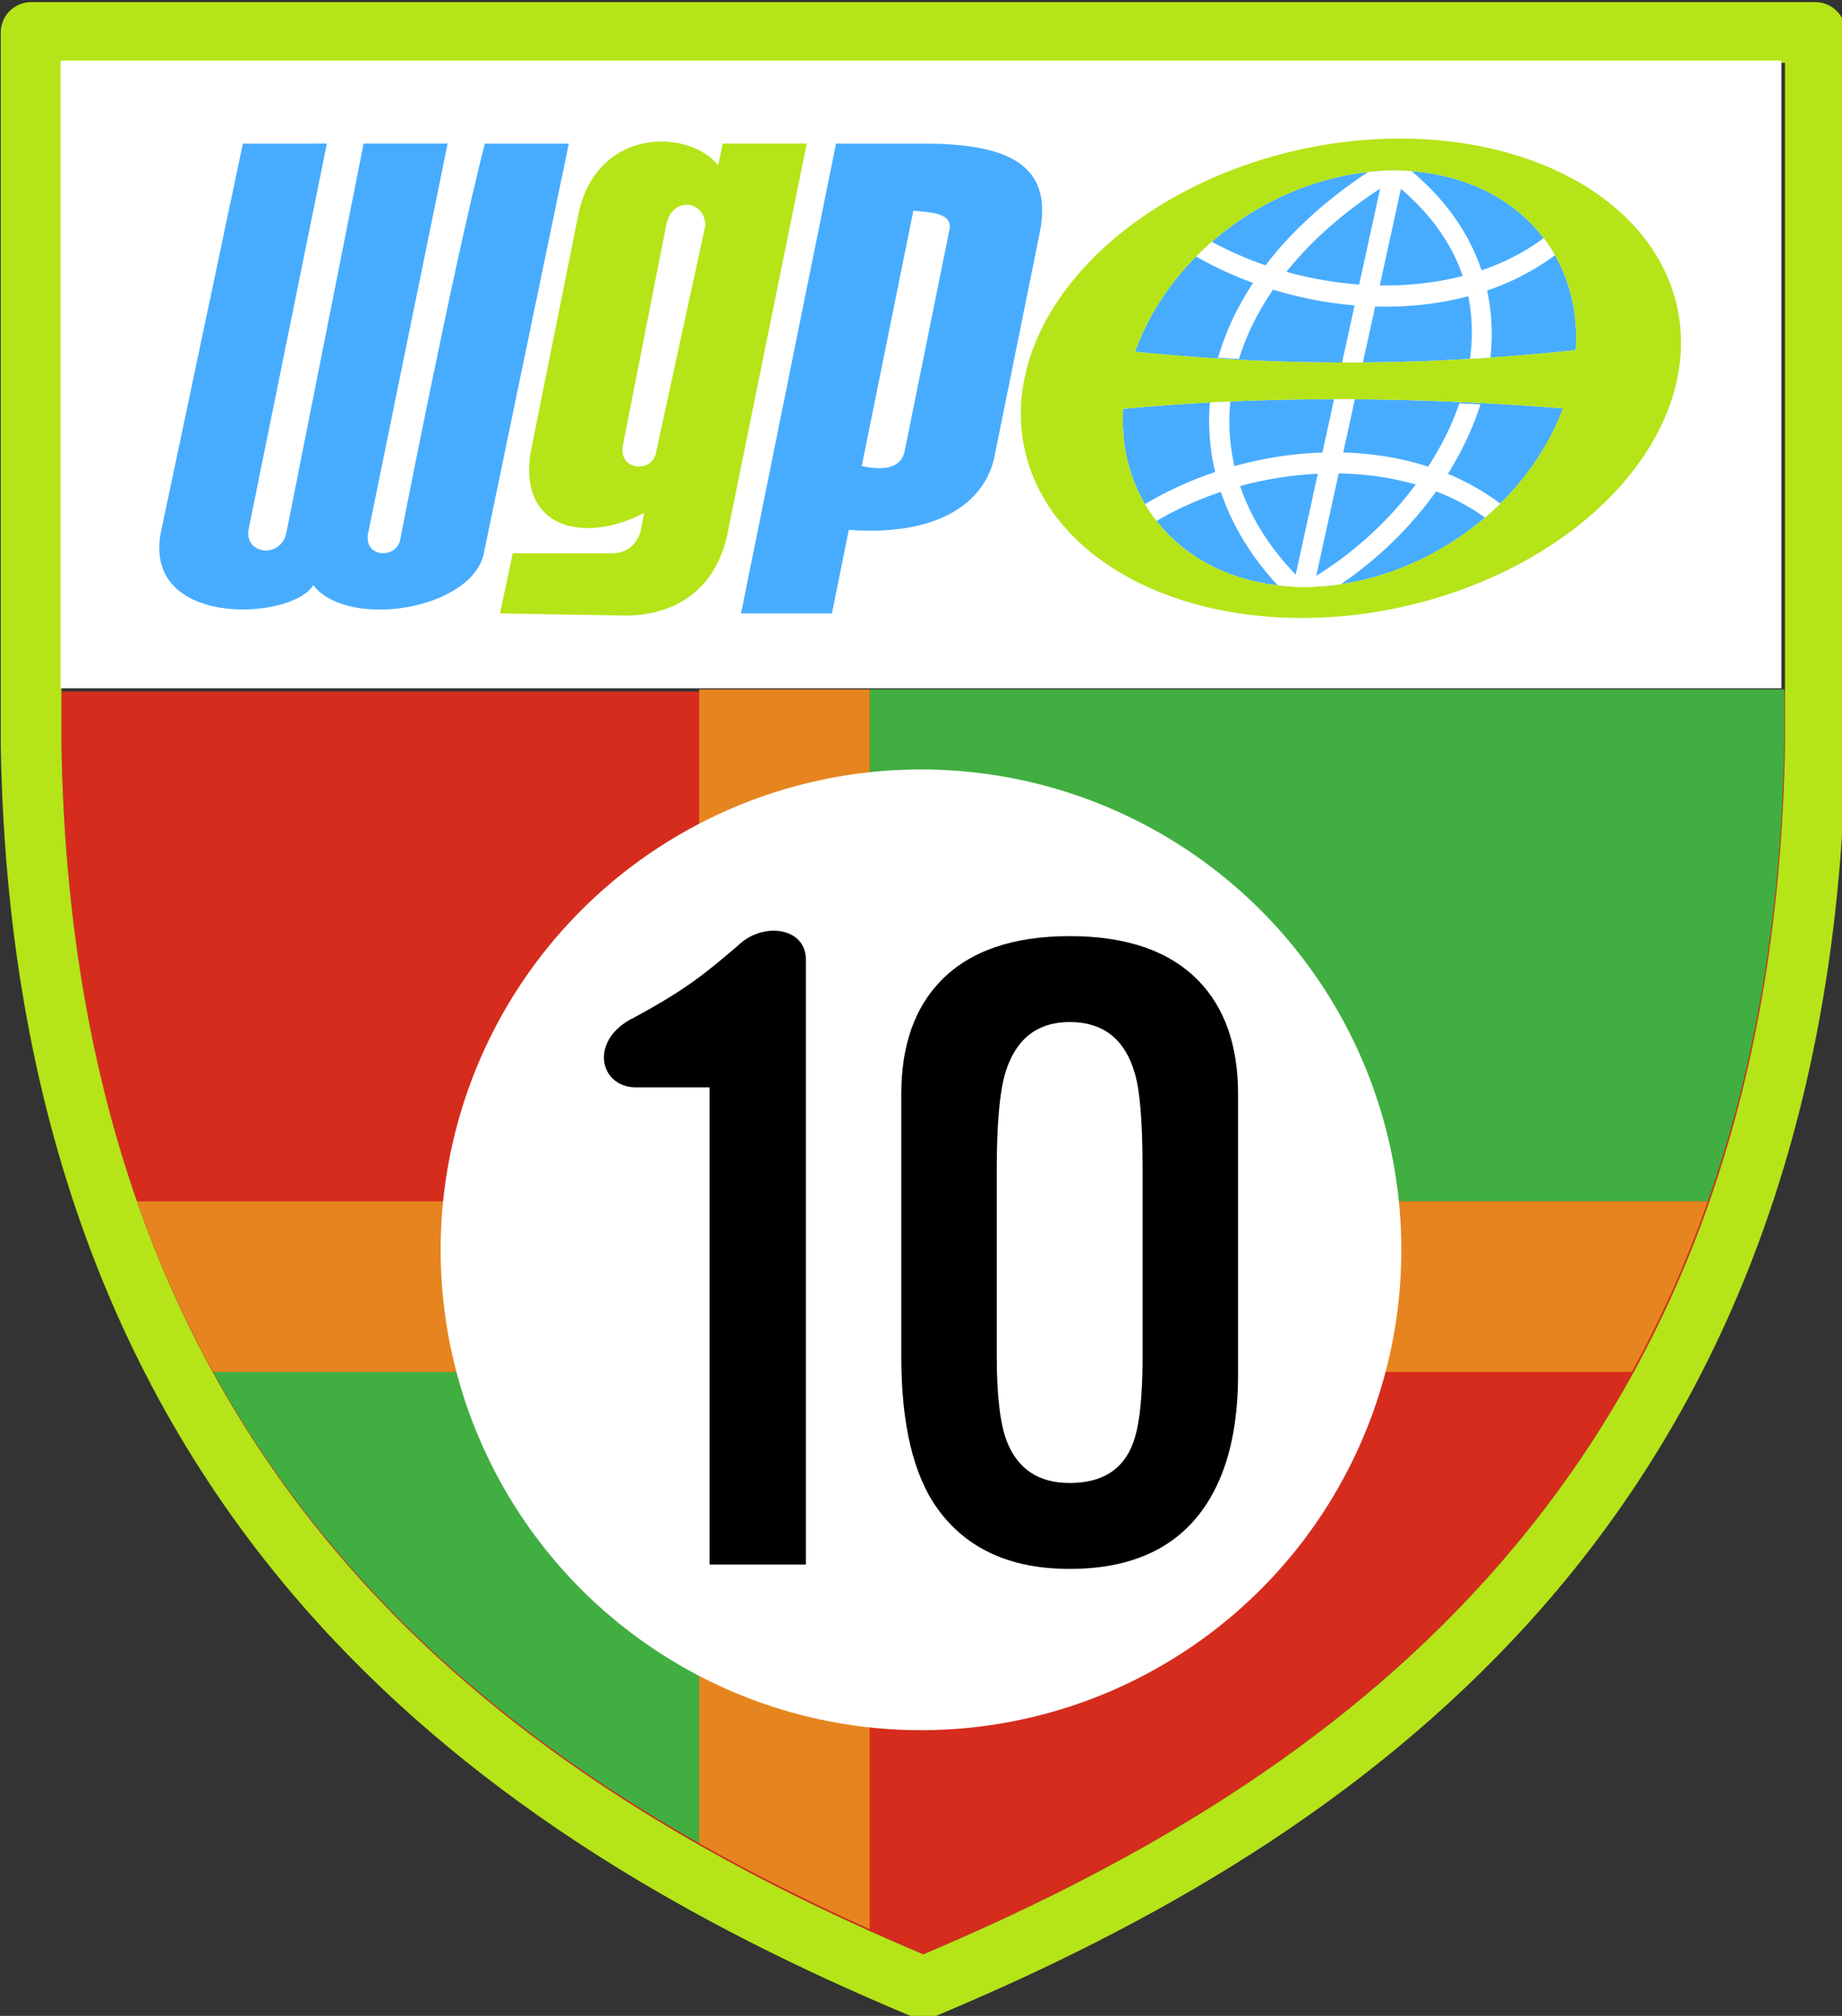<?xml version="1.0" encoding="UTF-8" standalone="no"?>
<svg
   xmlns:dc="http://purl.org/dc/elements/1.1/"
   xmlns:cc="http://creativecommons.org/ns#"
   xmlns:rdf="http://www.w3.org/1999/02/22-rdf-syntax-ns#"
   xmlns:svg="http://www.w3.org/2000/svg"
   xmlns="http://www.w3.org/2000/svg"
   xmlns:sodipodi="http://sodipodi.sourceforge.net/DTD/sodipodi-0.dtd"
   xmlns:inkscape="http://www.inkscape.org/namespaces/inkscape"
   sodipodi:docname="7 - Rip Clutchgoneski.svg"
   inkscape:version="1.0 (4035a4fb49, 2020-05-01)"
   id="svg8"
   version="1.1"
   viewBox="0 0 132.653 145.169"
   height="145.169mm"
   width="132.653mm">
  <rect x="0" y="0" width="132.653" height="145.169" fill="#333333" stroke="none"/>
  <defs
     id="defs2">
    <clipPath
       id="clipPath40"
       clipPathUnits="userSpaceOnUse">
      <rect
         y="199.784"
         x="126.151"
         height="35.547"
         width="34.344"
         id="rect42"
         style="fill:#e6851f;stroke-width:2.265;stroke-linecap:square;stroke-dashoffset:32.806;paint-order:fill markers stroke" />
    </clipPath>
    <clipPath
       id="clipPath957"
       clipPathUnits="userSpaceOnUse">
      <rect
         y="-11.425"
         x="-141.826"
         height="59.094"
         width="46.487"
         id="rect959"
         style="fill:#000000;stroke:none;stroke-width:4.365;stroke-linecap:square;stroke-linejoin:round;stroke-miterlimit:4;stroke-dasharray:none;stroke-dashoffset:32.806;paint-order:fill markers stroke" />
    </clipPath>
    <clipPath
       clipPathUnits="userSpaceOnUse"
       id="clipPath40-6">
      <rect
         style="fill:#e6851f;stroke-width:2.265;stroke-linecap:square;stroke-dashoffset:32.806;paint-order:fill markers stroke"
         id="rect42-7"
         width="34.344"
         height="35.547"
         x="126.151"
         y="199.784" />
    </clipPath>
    <clipPath
       id="clipPath69"
       clipPathUnits="userSpaceOnUse">
      <rect
         y="126.992"
         x="-200.781"
         height="34.5"
         width="33.441"
         id="rect71"
         style="fill:#00ff00;stroke-width:5.636;stroke-linecap:square;stroke-dashoffset:32.806;paint-order:stroke fill markers" />
    </clipPath>
    <clipPath
       clipPathUnits="userSpaceOnUse"
       id="clipPath57">
      <path
         id="path59"
         style="fill:#000000;stroke-width:5.636;stroke-linecap:square;stroke-dashoffset:32.806;paint-order:stroke fill markers"
         d="m 197.415,232.193 h 29.177 v 32.647 h -29.177 z" />
    </clipPath>
    <clipPath
       id="clipPath58"
       clipPathUnits="userSpaceOnUse">
      <rect
         y="-37.435"
         x="64.311"
         height="34.521"
         width="31.726"
         id="rect60"
         style="fill:#ffffff;stroke-width:5.636;stroke-linecap:square;stroke-dashoffset:32.806;paint-order:stroke fill markers" />
    </clipPath>
  </defs>
  <sodipodi:namedview
     fit-margin-bottom="0"
     fit-margin-right="0"
     fit-margin-left="0"
     fit-margin-top="0"
     inkscape:window-maximized="1"
     inkscape:window-y="-11"
     inkscape:window-x="-11"
     inkscape:window-height="986"
     inkscape:window-width="1920"
     showgrid="false"
     inkscape:document-rotation="0"
     inkscape:current-layer="layer1"
     inkscape:document-units="mm"
     inkscape:cy="230.84377"
     inkscape:cx="412.89554"
     inkscape:zoom="0.80477261"
     inkscape:pageshadow="2"
     inkscape:pageopacity="0.0"
     borderopacity="1.0"
     bordercolor="#666666"
     pagecolor="#ffffff"
     id="base" />
  <g
     transform="translate(-34.969,-97.031)"
     id="layer1"
     inkscape:groupmode="layer"
     inkscape:label="Calque 1">
    <path
       transform="scale(0.265)"
       d="m 148.656,554.072 v 14.504 c 1.783,106.664 36.408,179.177 85.631,231.531 42.251,44.939 95.572,74.701 148.561,97.129 52.988,-22.428 106.31,-52.19 148.561,-97.129 49.223,-52.354 83.848,-124.867 85.631,-231.531 v -14.504 z"
       style="opacity:1;fill:#d62c1d;fill-opacity:1;stroke:none;stroke-width:54.511;stroke-linecap:square;stroke-linejoin:miter;stroke-miterlimit:4;stroke-dasharray:none;stroke-dashoffset:32.806;stroke-opacity:1;paint-order:stroke fill markers"
       id="rect1092" />
    <path
       sodipodi:nodetypes="ccccscsccccccccscscc"
       transform="scale(0.265)"
       d="m 140.41,366.732 c -4.553,0.003 -8.242,3.693 -8.244,8.246 v 193.736 c -4e-4,0.047 -4e-4,0.094 0,0.141 1.841,110.141 38.284,187.439 90.104,242.555 46.235,49.176 104.334,80.761 160.578,103.994 56.244,-23.233 114.344,-54.818 160.578,-103.994 51.819,-55.116 88.262,-132.414 90.104,-242.555 4e-4,-0.047 4e-4,-0.094 0,-0.141 V 374.979 c -0.002,-4.553 -3.692,-8.243 -8.244,-8.246 z m 8.246,16.498 h 468.383 v 185.346 C 615.256,675.24 580.631,747.754 531.408,800.107 489.157,845.046 435.836,874.808 382.848,897.236 329.859,874.808 276.538,845.046 234.287,800.107 185.065,747.754 150.439,675.24 148.656,568.576 Z"
       style="color:#000000;font-style:normal;font-variant:normal;font-weight:normal;font-stretch:normal;font-size:medium;line-height:normal;font-family:sans-serif;font-variant-ligatures:normal;font-variant-position:normal;font-variant-caps:normal;font-variant-numeric:normal;font-variant-alternates:normal;font-variant-east-asian:normal;font-feature-settings:normal;font-variation-settings:normal;text-indent:0;text-align:start;text-decoration:none;text-decoration-line:none;text-decoration-style:solid;text-decoration-color:#000000;letter-spacing:normal;word-spacing:normal;text-transform:none;writing-mode:lr-tb;direction:ltr;text-orientation:mixed;dominant-baseline:auto;baseline-shift:baseline;text-anchor:start;white-space:normal;shape-padding:0;shape-margin:0;inline-size:0;clip-rule:nonzero;display:inline;overflow:visible;visibility:visible;opacity:1;isolation:auto;mix-blend-mode:normal;color-interpolation:sRGB;color-interpolation-filters:linearRGB;solid-color:#000000;solid-opacity:1;vector-effect:none;fill:#b5e418;fill-opacity:1;fill-rule:nonzero;stroke:none;stroke-width:16.498;stroke-linecap:butt;stroke-linejoin:round;stroke-miterlimit:4;stroke-dasharray:none;stroke-dashoffset:0;stroke-opacity:1;color-rendering:auto;image-rendering:auto;shape-rendering:auto;text-rendering:auto;enable-background:accumulate;stop-color:#000000;stop-opacity:1"
       id="path873" />
    <rect
       y="101.396"
       x="39.332"
       height="45.202"
       width="123.926"
       id="rect939"
       style="fill:#ffffff;stroke:none;stroke-width:5.144;stroke-linecap:square;stroke-linejoin:round;stroke-miterlimit:4;stroke-dasharray:none;stroke-dashoffset:32.806;paint-order:fill markers stroke" />
    <g
       transform="matrix(0.484,0,0,0.484,25.965,43.677)"
       id="g937">
      <path
         style="fill:#48acfe;fill-opacity:1;stroke:none;stroke-width:0.353px;stroke-linecap:butt;stroke-linejoin:miter;stroke-opacity:1"
         d="m 219.157,169.636 c -11.298,-0.047 -22.573,0.392 -33.434,1.431 a 28.681,35.694 56.613 0 0 26.976,26.494 28.681,35.694 56.613 0 0 38.462,-26.568 c -10.46,-0.824 -21.24,-1.311 -32.004,-1.356 z"
         id="path1139" />
      <path
         style="fill:#48acfe;fill-opacity:1;stroke:none;stroke-width:0.353px;stroke-linecap:butt;stroke-linejoin:miter;stroke-opacity:1"
         d="m 226.095,135.615 a 28.681,35.694 56.613 0 0 -38.6,26.949 c 23.341,2.389 44.984,1.961 65.562,-0.234 a 28.681,35.694 56.613 0 0 -26.962,-26.715 z"
         id="path1103-3" />
      <path
         id="path24-8"
         style="fill:#b5e418;fill-opacity:1;stroke-width:3.091;stroke-linecap:round;stroke-linejoin:round;stroke-dashoffset:32.806;paint-order:stroke fill markers"
         d="m 227.016,130.855 a 34.86,49.684 77.733 0 0 -7.105,0.364 34.86,49.684 77.733 0 0 -49.409,40.381 34.86,49.684 77.733 0 0 48.811,30.214 34.86,49.684 77.733 0 0 49.409,-40.381 34.86,49.684 77.733 0 0 -41.706,-30.579 z m -0.921,4.76 a 28.681,35.694 56.613 0 1 26.962,26.715 c -20.578,2.195 -42.221,2.623 -65.562,0.234 a 28.681,35.694 56.613 0 1 38.6,-26.949 z m -6.938,34.021 c 10.764,0.045 21.544,0.532 32.004,1.356 a 28.681,35.694 56.613 0 1 -38.462,26.568 28.681,35.694 56.613 0 1 -26.976,-26.494 c 10.861,-1.039 22.136,-1.478 33.434,-1.431 z" />
      <path
         id="path973"
         d="M 226.095,135.615 212.341,198.483"
         style="color:#000000;font-style:normal;font-variant:normal;font-weight:normal;font-stretch:normal;font-size:medium;line-height:normal;font-family:sans-serif;font-variant-ligatures:normal;font-variant-position:normal;font-variant-caps:normal;font-variant-numeric:normal;font-variant-alternates:normal;font-variant-east-asian:normal;font-feature-settings:normal;font-variation-settings:normal;text-indent:0;text-align:start;text-decoration:none;text-decoration-line:none;text-decoration-style:solid;text-decoration-color:#000000;letter-spacing:normal;word-spacing:normal;text-transform:none;writing-mode:lr-tb;direction:ltr;text-orientation:mixed;dominant-baseline:auto;baseline-shift:baseline;text-anchor:start;white-space:normal;shape-padding:0;shape-margin:0;inline-size:0;clip-rule:nonzero;display:inline;overflow:visible;visibility:visible;isolation:auto;mix-blend-mode:normal;color-interpolation:sRGB;color-interpolation-filters:linearRGB;solid-color:#000000;solid-opacity:1;vector-effect:none;fill:#ff0000;fill-opacity:1;fill-rule:nonzero;stroke:none;stroke-width:3.025;stroke-linecap:butt;stroke-linejoin:miter;stroke-miterlimit:4;stroke-dasharray:none;stroke-dashoffset:0;stroke-opacity:1;color-rendering:auto;image-rendering:auto;shape-rendering:auto;text-rendering:auto;enable-background:accumulate;stop-color:#000000" />
      <path
         id="path975"
         style="color:#000000;font-style:normal;font-variant:normal;font-weight:normal;font-stretch:normal;font-size:medium;line-height:normal;font-family:sans-serif;font-variant-ligatures:normal;font-variant-position:normal;font-variant-caps:normal;font-variant-numeric:normal;font-variant-alternates:normal;font-variant-east-asian:normal;font-feature-settings:normal;font-variation-settings:normal;text-indent:0;text-align:start;text-decoration:none;text-decoration-line:none;text-decoration-style:solid;text-decoration-color:#000000;letter-spacing:normal;word-spacing:normal;text-transform:none;writing-mode:lr-tb;direction:ltr;text-orientation:mixed;dominant-baseline:auto;baseline-shift:baseline;text-anchor:start;white-space:normal;shape-padding:0;shape-margin:0;inline-size:0;clip-rule:nonzero;display:inline;overflow:visible;visibility:visible;isolation:auto;mix-blend-mode:normal;color-interpolation:sRGB;color-interpolation-filters:linearRGB;solid-color:#000000;solid-opacity:1;vector-effect:none;fill:#ffffff;fill-opacity:1;fill-rule:nonzero;stroke:none;stroke-width:3.025;stroke-linecap:butt;stroke-linejoin:miter;stroke-miterlimit:4;stroke-dasharray:none;stroke-dashoffset:0;stroke-opacity:1;color-rendering:auto;image-rendering:auto;shape-rendering:auto;text-rendering:auto;enable-background:accumulate;stop-color:#000000"
         d="m 226.093,135.615 a 28.681,35.694 56.613 0 0 -1.554,0.035 l -6.239,28.519 c 1.035,0.002 2.069,0.004 3.098,-0.004 l 6.174,-28.225 -1.478,-0.324 a 28.681,35.694 56.613 0 0 -0.001,0 z m -6.936,34.021 c -0.685,-0.003 -1.369,0.002 -2.054,0.003 l -6.099,27.88 a 28.681,35.694 56.613 0 0 1.695,0.041 28.681,35.694 56.613 0 0 1.399,-0.028 l 6.1,-27.887 c -0.347,-0.002 -0.694,-0.008 -1.041,-0.01 z" />
      <path
         id="path979"
         style="color:#000000;font-style:normal;font-variant:normal;font-weight:normal;font-stretch:normal;font-size:medium;line-height:normal;font-family:sans-serif;font-variant-ligatures:normal;font-variant-position:normal;font-variant-caps:normal;font-variant-numeric:normal;font-variant-alternates:normal;font-variant-east-asian:normal;font-feature-settings:normal;font-variation-settings:normal;text-indent:0;text-align:start;text-decoration:none;text-decoration-line:none;text-decoration-style:solid;text-decoration-color:#000000;letter-spacing:normal;word-spacing:normal;text-transform:none;writing-mode:lr-tb;direction:ltr;text-orientation:mixed;dominant-baseline:auto;baseline-shift:baseline;text-anchor:start;white-space:normal;shape-padding:0;shape-margin:0;inline-size:0;clip-rule:nonzero;display:inline;overflow:visible;visibility:visible;isolation:auto;mix-blend-mode:normal;color-interpolation:sRGB;color-interpolation-filters:linearRGB;solid-color:#000000;solid-opacity:1;vector-effect:none;fill:#ffffff;fill-opacity:1;fill-rule:nonzero;stroke:none;stroke-width:3.043;stroke-linecap:butt;stroke-linejoin:miter;stroke-miterlimit:4;stroke-dasharray:none;stroke-dashoffset:0;stroke-opacity:1;color-rendering:auto;image-rendering:auto;shape-rendering:auto;text-rendering:auto;enable-background:accumulate;stop-color:#000000"
         d="m 226.095,135.615 a 28.681,35.694 56.613 0 0 -3.924,0.214 c -11.975,7.884 -19.447,17.579 -22.32,27.632 1.039,0.065 2.072,0.122 3.105,0.176 3.018,-9.768 10.874,-19.415 23.905,-27.149 l -0.505,-0.871 a 28.681,35.694 56.613 0 0 -0.261,-0.001 z m -24.425,34.357 c -1.016,0.044 -2.031,0.094 -3.043,0.147 -0.794,9.646 2.652,19.212 10.101,27.211 a 28.681,35.694 56.613 0 0 3.971,0.23 28.681,35.694 56.613 0 0 0.563,-0.005 c -8.724,-8.043 -12.555,-17.744 -11.592,-27.583 z" />
      <path
         id="path983"
         style="color:#000000;font-style:normal;font-variant:normal;font-weight:normal;font-stretch:normal;font-size:medium;line-height:normal;font-family:sans-serif;font-variant-ligatures:normal;font-variant-position:normal;font-variant-caps:normal;font-variant-numeric:normal;font-variant-alternates:normal;font-variant-east-asian:normal;font-feature-settings:normal;font-variation-settings:normal;text-indent:0;text-align:start;text-decoration:none;text-decoration-line:none;text-decoration-style:solid;text-decoration-color:#000000;letter-spacing:normal;word-spacing:normal;text-transform:none;writing-mode:lr-tb;direction:ltr;text-orientation:mixed;dominant-baseline:auto;baseline-shift:baseline;text-anchor:start;white-space:normal;shape-padding:0;shape-margin:0;inline-size:0;clip-rule:nonzero;display:inline;overflow:visible;visibility:visible;isolation:auto;mix-blend-mode:normal;color-interpolation:sRGB;color-interpolation-filters:linearRGB;solid-color:#000000;solid-opacity:1;vector-effect:none;fill:#ffffff;fill-opacity:1;fill-rule:nonzero;stroke:none;stroke-width:3.033;stroke-linecap:butt;stroke-linejoin:miter;stroke-miterlimit:4;stroke-dasharray:none;stroke-dashoffset:0;stroke-opacity:1;color-rendering:auto;image-rendering:auto;shape-rendering:auto;text-rendering:auto;enable-background:accumulate;stop-color:#000000"
         d="m 226.095,135.615 -0.912,1.215 c 10.306,7.822 13.435,17.324 12.15,26.802 1.016,-0.06 2.027,-0.128 3.037,-0.197 1.059,-9.726 -2.172,-19.713 -11.733,-27.727 a 28.795,35.757 55.903 0 0 -0.285,-0.02 28.795,35.757 55.903 0 0 -0.239,-0.015 28.681,35.694 56.613 0 0 -0.047,-0.003 28.795,35.757 55.903 0 0 -0.07,-0.004 28.795,35.757 55.903 0 0 -0.216,-0.012 28.795,35.757 55.903 0 0 -0.287,-0.012 28.795,35.757 55.903 0 0 -0.242,-0.009 28.681,35.694 56.613 0 0 -0.046,-0.001 28.795,35.757 55.903 0 0 -0.242,-0.007 28.681,35.694 56.613 0 0 -0.214,-0.005 28.795,35.757 55.903 0 0 -0.075,-10e-4 28.681,35.694 56.613 0 0 -0.045,-7.1e-4 28.795,35.757 55.903 0 0 -0.244,-0.003 28.681,35.694 56.613 0 0 -0.289,-0.001 28.681,35.694 56.613 0 0 -8e-4,0 z m 9.653,34.628 c -3.841,11.224 -13.406,21.66 -24.104,27.252 l 0.025,0.049 a 28.681,35.694 56.613 0 0 1.03,0.016 28.681,35.694 56.613 0 0 5.412,-0.404 c 9.392,-6.357 17.253,-15.958 20.682,-26.464 0.032,-0.099 0.06,-0.199 0.092,-0.298 -1.044,-0.054 -2.09,-0.104 -3.137,-0.15 z" />
      <path
         id="path987"
         style="color:#000000;font-style:normal;font-variant:normal;font-weight:normal;font-stretch:normal;font-size:medium;line-height:normal;font-family:sans-serif;font-variant-ligatures:normal;font-variant-position:normal;font-variant-caps:normal;font-variant-numeric:normal;font-variant-alternates:normal;font-variant-east-asian:normal;font-feature-settings:normal;font-variation-settings:normal;text-indent:0;text-align:start;text-decoration:none;text-decoration-line:none;text-decoration-style:solid;text-decoration-color:#000000;letter-spacing:normal;word-spacing:normal;text-transform:none;writing-mode:lr-tb;direction:ltr;text-orientation:mixed;dominant-baseline:auto;baseline-shift:baseline;text-anchor:start;white-space:normal;shape-padding:0;shape-margin:0;inline-size:0;clip-rule:nonzero;display:inline;overflow:visible;visibility:visible;isolation:auto;mix-blend-mode:normal;color-interpolation:sRGB;color-interpolation-filters:linearRGB;solid-color:#000000;solid-opacity:1;vector-effect:none;fill:#ffffff;fill-opacity:1;fill-rule:nonzero;stroke:none;stroke-width:3.025;stroke-linecap:butt;stroke-linejoin:miter;stroke-miterlimit:4;stroke-dasharray:none;stroke-dashoffset:0;stroke-opacity:1;color-rendering:auto;image-rendering:auto;shape-rendering:auto;text-rendering:auto;enable-background:accumulate;stop-color:#000000"
         d="m 216.615,177.544 c -0.32,0.002 -0.64,0.008 -0.96,0.017 -9.278,0.244 -18.749,2.954 -26.681,7.674 a 28.681,35.694 56.613 0 0 1.713,2.515 c 14.938,-8.777 35.864,-9.901 48.867,-0.504 a 28.681,35.694 56.613 0 0 2.273,-2.082 c -7.013,-5.302 -15.986,-7.693 -25.212,-7.62 z" />
      <path
         id="path969"
         style="color:#000000;font-style:normal;font-variant:normal;font-weight:normal;font-stretch:normal;font-size:medium;line-height:normal;font-family:sans-serif;font-variant-ligatures:normal;font-variant-position:normal;font-variant-caps:normal;font-variant-numeric:normal;font-variant-alternates:normal;font-variant-east-asian:normal;font-feature-settings:normal;font-variation-settings:normal;text-indent:0;text-align:start;text-decoration:none;text-decoration-line:none;text-decoration-style:solid;text-decoration-color:#000000;letter-spacing:normal;word-spacing:normal;text-transform:none;writing-mode:lr-tb;direction:ltr;text-orientation:mixed;dominant-baseline:auto;baseline-shift:baseline;text-anchor:start;white-space:normal;shape-padding:0;shape-margin:0;inline-size:0;clip-rule:nonzero;display:inline;overflow:visible;visibility:visible;isolation:auto;mix-blend-mode:normal;color-interpolation:sRGB;color-interpolation-filters:linearRGB;solid-color:#000000;solid-opacity:1;vector-effect:none;fill:#ffffff;fill-opacity:1;fill-rule:nonzero;stroke:none;stroke-width:3.047;stroke-linecap:butt;stroke-linejoin:miter;stroke-miterlimit:4;stroke-dasharray:none;stroke-dashoffset:0;stroke-opacity:1;color-rendering:auto;image-rendering:auto;shape-rendering:auto;text-rendering:auto;enable-background:accumulate;stop-color:#000000"
         d="m 248.285,145.656 c -12.881,9.691 -33.994,8.937 -49.367,0.549 a 28.681,35.694 56.613 0 0 -2.339,2.192 c 16.364,9.391 38.977,10.575 53.394,-0.193 a 28.681,35.694 56.613 0 0 -1.687,-2.547 z" />
    </g>
    <g
       transform="matrix(0.523,0,0,0.523,-30.393,-2.041)"
       id="g926">
      <path
         sodipodi:nodetypes="sccccccccccccssccccs"
         d="m 216.095,208.923 c -4.673,-0.011 -9.776,2.656 -11.399,9.634 l -6.711,33.458 c -1.451,10.791 8.205,12.039 15.688,8.028 l -0.504,2.585 c -0.507,1.756 -1.895,2.996 -3.928,2.987 h -13.658 l -1.76,8.277 16.277,0.276 c 7.71,0.338 13.74,-3.532 15.194,-11.982 l 10.769,-52.989 h -11.568 l -0.64,3.021 c -1.535,-2.012 -4.544,-3.288 -7.76,-3.296 z m 3.524,8.709 c 1.265,0.046 2.456,1.05 2.487,2.835 l -6.819,31.376 c -0.563,2.713 -5.113,2.402 -4.561,-0.995 l 6.03,-30.637 c 0.408,-1.812 1.668,-2.622 2.862,-2.579 z"
         style="opacity:1;fill:#b5e418;fill-opacity:1;stroke-width:2.68;stroke-linecap:round;stroke-linejoin:round;stroke-miterlimit:4;stroke-dasharray:none;stroke-dashoffset:32.806;paint-order:stroke fill markers"
         id="rect962-8" />
      <path
         sodipodi:nodetypes="cccccccccccccc"
         d="m 158.42,209.198 -11.137,52.795 c -3.456,14.049 17.948,12.917 20.825,8.006 4.769,6.124 21.636,3.41 23.456,-4.228 l 11.736,-56.573 h -11.568 c -4.534,17.822 -11.676,54.674 -11.676,54.674 -0.755,2.651 -5.015,2.209 -4.401,-0.976 l 10.958,-53.699 h -11.568 l -10.626,53.555 c -0.76,3.71 -5.888,2.99 -5.206,-0.472 l 10.774,-53.083 z"
         style="opacity:1;fill:#48acfe;fill-opacity:1;stroke-width:2.68;stroke-linecap:round;stroke-linejoin:round;stroke-miterlimit:4;stroke-dasharray:none;stroke-dashoffset:32.806;paint-order:stroke fill markers"
         id="rect962" />
      <path
         d="m 240.094,209.198 -13.081,64.694 h 12.518 l 2.325,-11.501 c 13.133,0.941 19.086,-4.347 20.139,-10.509 l 6.142,-30.377 c 2.058,-9.974 -5.306,-12.189 -15.525,-12.307 z m 10.65,9.237 c 1.889,0.231 5.393,0.186 4.99,2.503 l -6.222,30.766 c -0.595,2.313 -3.093,2.505 -5.88,1.902 z"
         style="opacity:1;fill:#48acfe;fill-opacity:1;stroke:none;stroke-width:2.68;stroke-linecap:round;stroke-linejoin:round;stroke-dashoffset:32.806;paint-order:stroke fill markers"
         id="rect93" />
    </g>
    <path
       transform="matrix(0.265,0,0,0.265,34.969,97.031)"
       d="M 236.338 187.34 L 236.338 326.471 L 464.117 326.471 C 476.584 291 484.07 249.898 484.873 201.844 L 484.873 187.34 L 236.338 187.34 z "
       style="opacity:1;fill:#41ae41;fill-opacity:1;stroke-width:2.369;stroke-linecap:square;stroke-dashoffset:32.806;paint-order:fill markers stroke"
       id="rect44" />
    <path
       transform="matrix(0.265,0,0,0.265,34.969,97.031)"
       d="M 57.914 372.809 C 70.514 395.659 85.479 415.674 102.121 433.375 C 128.109 461.016 158.287 482.91 189.998 500.893 L 189.998 372.809 L 57.914 372.809 z "
       style="opacity:1;fill:#41ae41;fill-opacity:1;stroke-width:1.807;stroke-linecap:square;stroke-dashoffset:32.806;paint-order:fill markers stroke"
       id="rect44-9-7" />
    <path
       transform="matrix(0.265,0,0,0.265,34.969,97.031)"
       d="M 189.998 187.34 L 189.998 326.471 L 37.248 326.471 C 43.098 343.114 50.036 358.522 57.914 372.809 L 189.998 372.809 L 189.998 500.893 C 205.19 509.507 220.734 517.205 236.338 524.223 L 236.338 372.809 L 443.449 372.809 C 451.327 358.522 458.268 343.114 464.117 326.471 L 236.338 326.471 L 236.338 187.34 L 189.998 187.34 z "
       style="opacity:1;fill:#e6851f;fill-opacity:1;stroke-width:9.158;stroke-linecap:square;stroke-dashoffset:32.806;paint-order:fill markers stroke"
       id="rect24" />
    <circle
       r="34.592"
       cy="187.033"
       cx="101.295"
       id="path961"
       style="fill:#ffffff;stroke:none;stroke-width:5.077;stroke-linecap:square;stroke-linejoin:round;stroke-miterlimit:4;stroke-dasharray:none;stroke-dashoffset:32.806;paint-order:fill markers stroke" />
    <g
       transform="translate(-1.543)"
       id="g98">
      <path
         id="path65"
         style="font-style:normal;font-variant:normal;font-weight:normal;font-stretch:normal;font-size:62.508px;line-height:1.25;font-family:PIXymbolsAlphaboxW90-Bold;-inkscape-font-specification:PIXymbolsAlphaboxW90-Bold;fill:#000000;fill-opacity:1;stroke:none;stroke-width:1.563"
         d="m 89.658,165.124 c -2.197,1.86 -3.58,3.081 -7.488,5.185 -3.196,1.545 -2.565,4.885 0,5.023 h 5.438 v 34.367 h 6.939 v -43.585 c -0.015,-2.341 -3.146,-2.71 -4.889,-0.99 z"
         sodipodi:nodetypes="cccccccc" />
      <path
         d="m 113.546,164.443 c -4.084,0 -7.168,1.063 -9.252,3.188 -1.917,1.959 -2.875,4.688 -2.875,8.189 v 18.877 c 0,4.917 0.875,8.584 2.626,11.001 2.084,2.875 5.251,4.313 9.501,4.313 4.959,0 8.418,-1.854 10.376,-5.563 1.167,-2.209 1.75,-5.022 1.75,-8.439 v -1.313 -18.877 c 0,-3.5 -0.958,-6.23 -2.875,-8.189 -2.084,-2.125 -5.167,-3.188 -9.251,-3.188 z m 0,6.188 c 2.417,0 3.98,1.23 4.688,3.688 0.375,1.25 0.562,3.563 0.562,6.939 v 13.439 c 0,2.959 -0.229,5.042 -0.687,6.251 -0.708,1.917 -2.229,2.875 -4.563,2.875 -2.209,0 -3.709,-0.979 -4.501,-2.938 -0.5,-1.25 -0.75,-3.313 -0.75,-6.188 v -13.439 c 0,-3.292 0.208,-5.626 0.625,-7.001 0.75,-2.417 2.292,-3.626 4.626,-3.626 z"
         style="font-style:normal;font-variant:normal;font-weight:normal;font-stretch:normal;font-size:62.508px;line-height:1.25;font-family:PIXymbolsAlphaboxW90-Bold;-inkscape-font-specification:PIXymbolsAlphaboxW90-Bold;fill:#000000;fill-opacity:1;stroke:none;stroke-width:1.563"
         id="path67" />
    </g>
  </g>
</svg>
